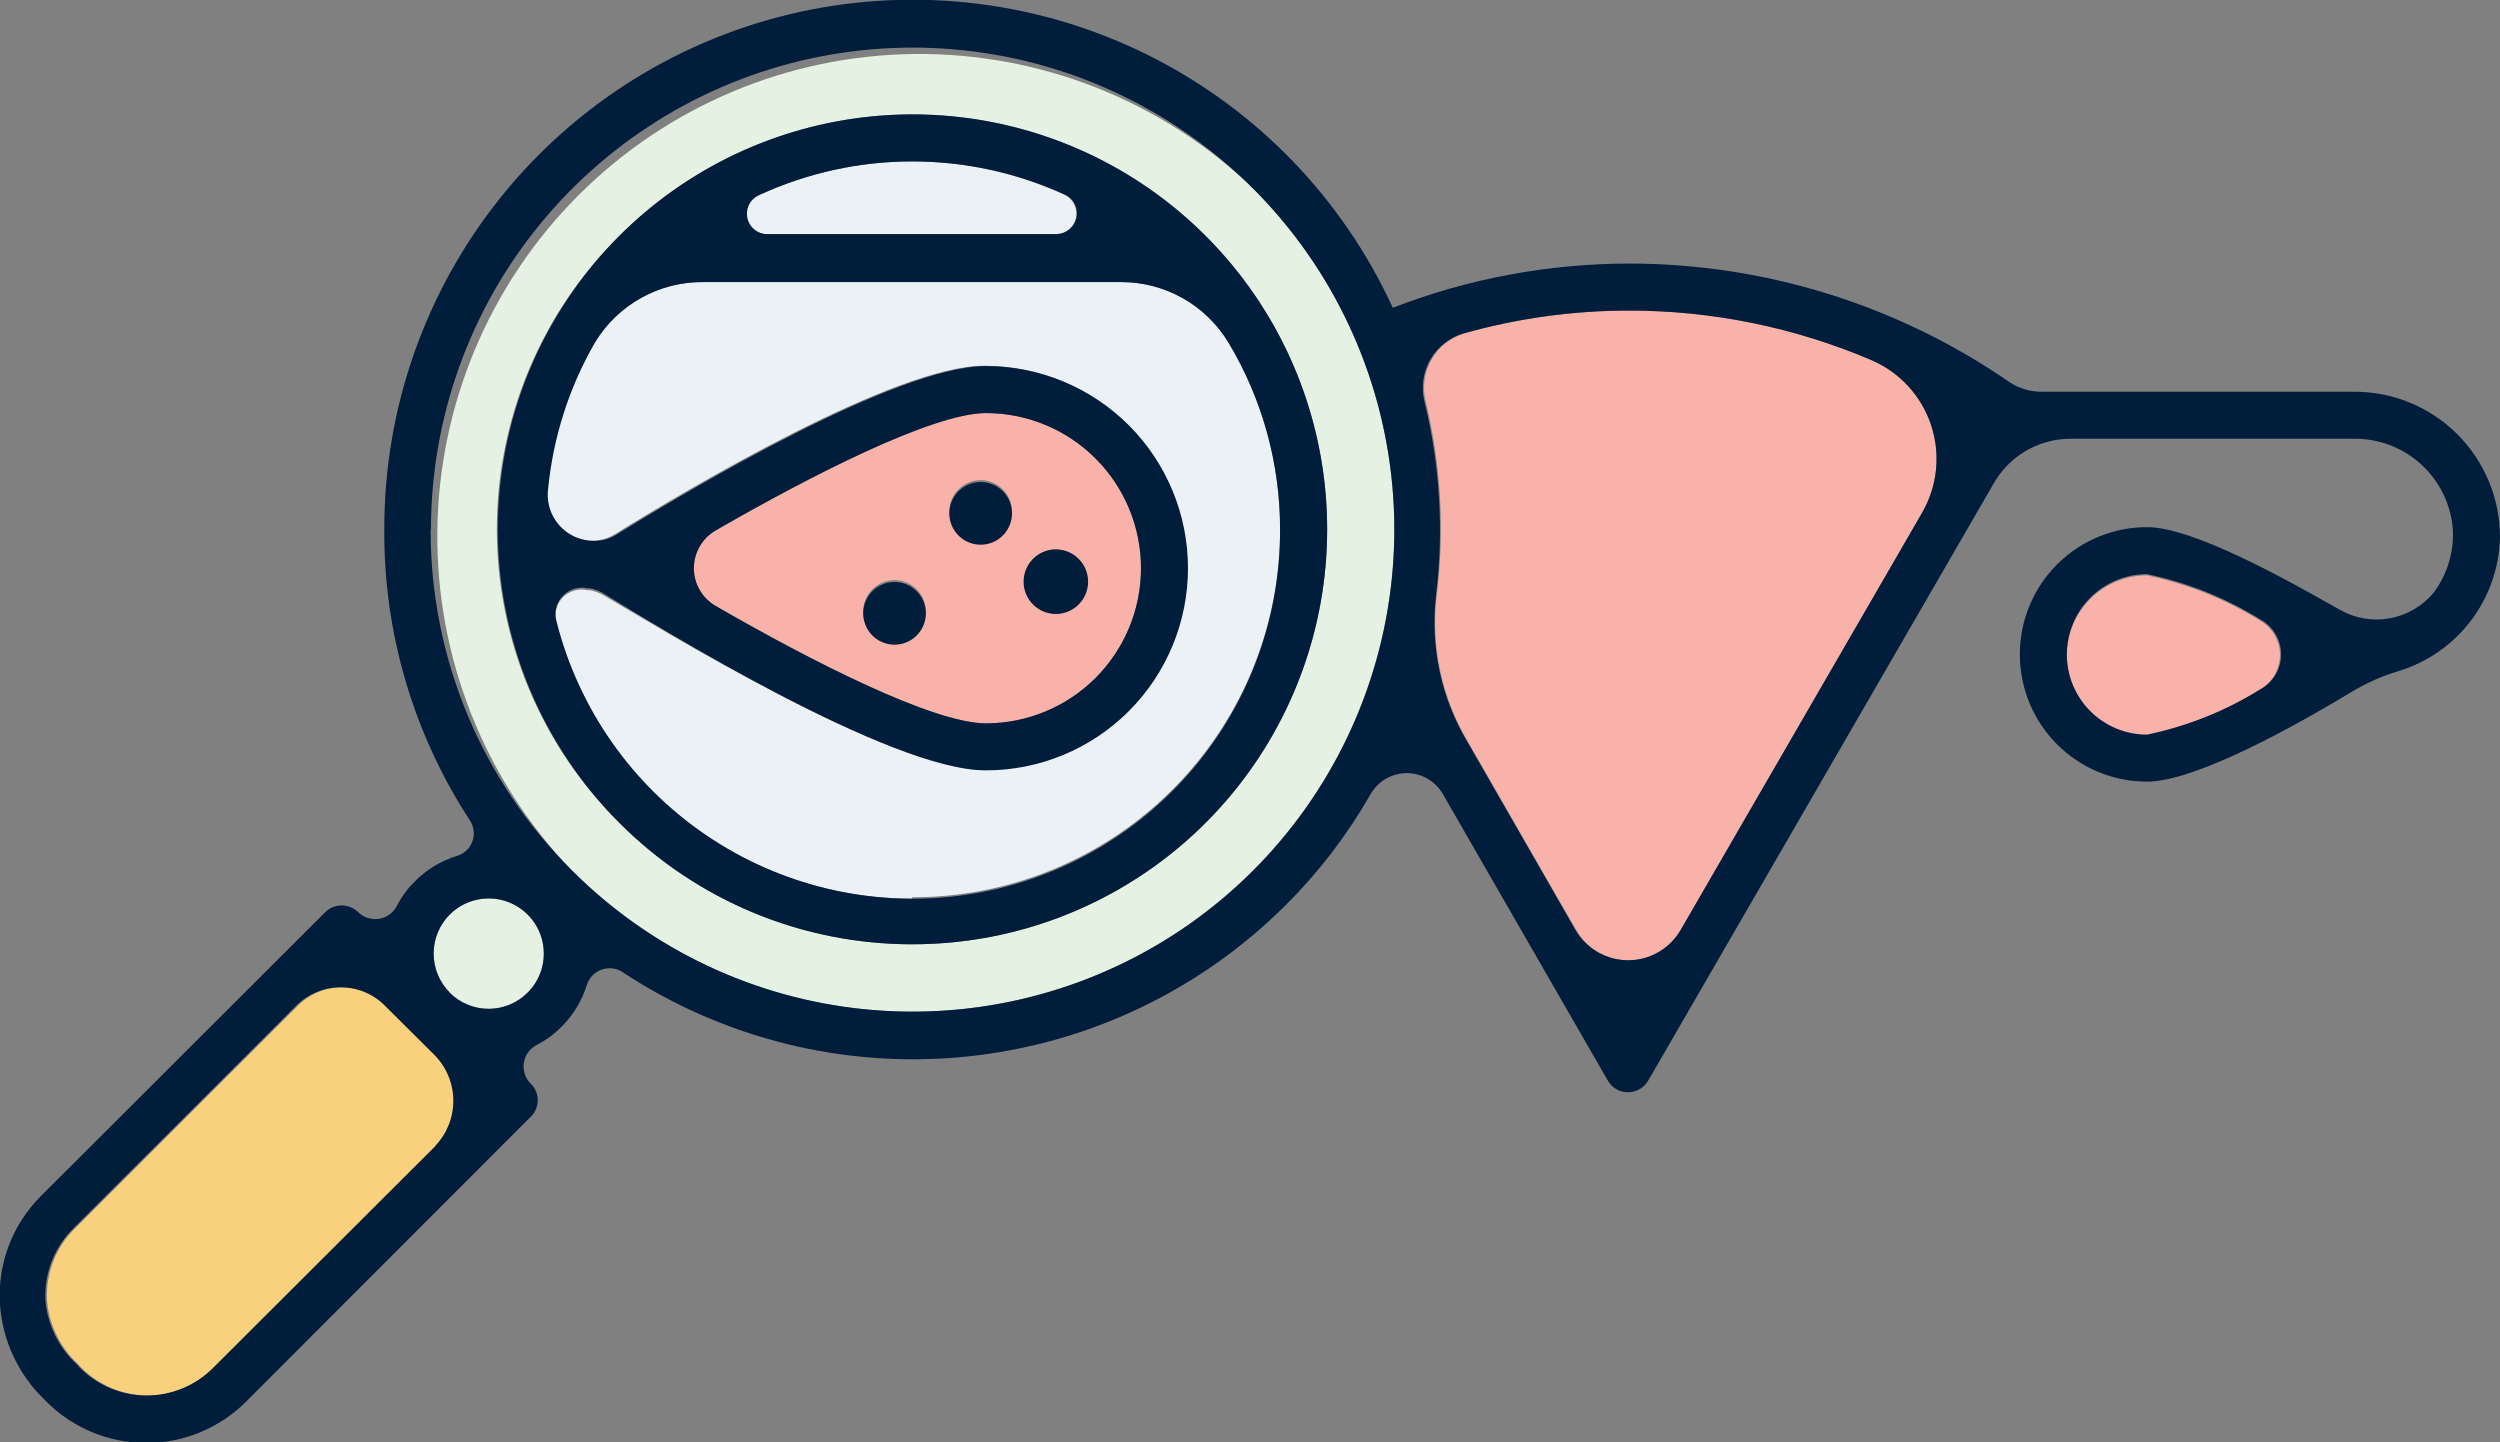 <svg width="78" height="45" viewBox="0 0 78 45" fill="none" xmlns="http://www.w3.org/2000/svg">
<rect x="0" y="0" width="78" height="45" fill="#808080" stroke="none"/>
<g clip-path="url(#clip0_762_960)">
<path d="M44.825 18.579C44.639 20.167 44.982 21.773 45.802 23.145L49.173 29.012C49.34 29.301 49.579 29.54 49.867 29.707C50.155 29.873 50.482 29.961 50.815 29.961C51.148 29.961 51.474 29.873 51.763 29.707C52.051 29.54 52.29 29.301 52.456 29.012L59.971 15.997C60.208 15.587 60.356 15.13 60.404 14.659C60.452 14.187 60.399 13.71 60.25 13.26C60.1 12.81 59.857 12.397 59.536 12.048C59.215 11.699 58.824 11.422 58.388 11.235C55.994 10.214 53.418 9.688 50.815 9.69C49.09 9.693 47.374 9.929 45.714 10.394C45.272 10.52 44.897 10.813 44.667 11.211C44.437 11.609 44.371 12.08 44.483 12.526C44.962 14.506 45.078 16.557 44.825 18.579Z" fill="#F9B2A9"/>
<path d="M23.961 7.304H32.98C33.122 7.295 33.257 7.239 33.363 7.146C33.47 7.052 33.543 6.926 33.571 6.787C33.599 6.648 33.58 6.503 33.517 6.376C33.455 6.248 33.352 6.145 33.225 6.082C31.728 5.393 30.099 5.036 28.451 5.036C26.803 5.036 25.175 5.393 23.677 6.082C23.538 6.139 23.423 6.244 23.354 6.378C23.285 6.513 23.266 6.667 23.3 6.814C23.334 6.961 23.419 7.091 23.54 7.181C23.661 7.271 23.81 7.315 23.961 7.304Z" fill="#EBF1F5"/>
<path d="M70.514 19.361C69.429 18.689 68.235 18.212 66.986 17.953C66.323 17.953 65.686 18.217 65.217 18.686C64.748 19.156 64.484 19.792 64.484 20.456C64.484 21.12 64.748 21.757 65.217 22.226C65.686 22.696 66.323 22.96 66.986 22.96C68.238 22.689 69.432 22.199 70.514 21.512C70.702 21.403 70.859 21.247 70.968 21.058C71.077 20.869 71.135 20.655 71.135 20.437C71.135 20.219 71.077 20.005 70.968 19.816C70.859 19.627 70.702 19.47 70.514 19.361Z" fill="#F9B2A9"/>
<path d="M28.466 27.995C30.492 27.997 32.483 27.462 34.234 26.444C35.986 25.425 37.437 23.96 38.439 22.199C39.441 20.437 39.959 18.44 39.939 16.413C39.919 14.386 39.363 12.4 38.326 10.658C37.976 10.09 37.485 9.62 36.902 9.295C36.319 8.97 35.662 8.8 34.994 8.801H21.948C21.271 8.793 20.602 8.962 20.01 9.292C19.417 9.621 18.92 10.098 18.567 10.678C17.74 12.074 17.22 13.631 17.043 15.245C16.997 15.599 17.085 15.957 17.29 16.25C17.494 16.543 17.799 16.749 18.147 16.829C18.324 16.873 18.507 16.881 18.687 16.852C18.867 16.824 19.039 16.759 19.193 16.662C21.44 15.264 27.929 11.411 30.704 11.411C32.376 11.411 33.979 12.076 35.161 13.259C36.343 14.441 37.007 16.046 37.007 17.718C37.007 19.391 36.343 20.995 35.161 22.178C33.979 23.361 32.376 24.025 30.704 24.025C27.782 24.035 20.522 19.557 18.841 18.579C18.703 18.495 18.551 18.439 18.392 18.413H18.323C18.189 18.383 18.049 18.388 17.917 18.427C17.785 18.466 17.665 18.537 17.567 18.634C17.47 18.732 17.399 18.852 17.36 18.984C17.321 19.116 17.317 19.256 17.346 19.39C17.969 21.863 19.399 24.057 21.411 25.623C23.422 27.189 25.898 28.038 28.447 28.035L28.466 27.995Z" fill="#EBF1F5"/>
<path d="M30.762 22.569C32.045 22.569 33.275 22.058 34.182 21.151C35.089 20.243 35.599 19.012 35.599 17.728C35.599 16.444 35.089 15.213 34.182 14.306C33.275 13.398 32.045 12.888 30.762 12.888C29.11 12.888 25.28 14.844 22.338 16.545C22.129 16.663 21.955 16.835 21.834 17.043C21.712 17.251 21.648 17.488 21.648 17.728C21.648 17.969 21.712 18.205 21.834 18.413C21.955 18.621 22.129 18.793 22.338 18.911C25.28 20.603 29.11 22.569 30.762 22.569ZM32.941 17.142C33.134 17.142 33.323 17.199 33.484 17.306C33.644 17.414 33.77 17.566 33.844 17.745C33.918 17.924 33.937 18.12 33.899 18.31C33.862 18.5 33.769 18.674 33.632 18.811C33.495 18.948 33.321 19.041 33.132 19.078C32.942 19.116 32.745 19.097 32.567 19.023C32.388 18.949 32.236 18.823 32.128 18.663C32.021 18.502 31.964 18.313 31.964 18.119C31.964 17.86 32.067 17.611 32.25 17.428C32.433 17.244 32.682 17.142 32.941 17.142ZM30.596 14.98C30.789 14.98 30.978 15.038 31.139 15.145C31.299 15.253 31.424 15.405 31.498 15.584C31.572 15.763 31.592 15.959 31.554 16.149C31.516 16.339 31.423 16.513 31.287 16.65C31.15 16.787 30.976 16.88 30.786 16.917C30.597 16.955 30.4 16.936 30.222 16.862C30.043 16.788 29.89 16.662 29.783 16.502C29.676 16.341 29.618 16.152 29.618 15.958C29.618 15.699 29.721 15.45 29.905 15.267C30.088 15.084 30.336 14.98 30.596 14.98ZM27.908 18.1C28.102 18.1 28.291 18.157 28.451 18.265C28.612 18.372 28.737 18.525 28.811 18.703C28.885 18.882 28.904 19.079 28.867 19.268C28.829 19.458 28.736 19.632 28.599 19.769C28.463 19.906 28.288 19.999 28.099 20.037C27.909 20.074 27.713 20.055 27.534 19.981C27.356 19.907 27.203 19.782 27.096 19.621C26.988 19.46 26.931 19.271 26.931 19.078C26.931 18.818 27.034 18.57 27.217 18.386C27.401 18.203 27.649 18.1 27.908 18.1Z" fill="#F9B2A9"/>
<path d="M16.965 29.756C16.965 29.416 16.865 29.083 16.676 28.8C16.488 28.517 16.22 28.297 15.906 28.166C15.593 28.035 15.248 28 14.914 28.066C14.581 28.131 14.274 28.294 14.033 28.533C13.873 28.693 13.747 28.883 13.66 29.092C13.574 29.301 13.529 29.525 13.529 29.751C13.529 29.977 13.574 30.201 13.66 30.41C13.747 30.618 13.873 30.808 14.033 30.968C14.193 31.128 14.383 31.255 14.591 31.341C14.8 31.428 15.024 31.472 15.25 31.472C15.476 31.472 15.7 31.428 15.908 31.341C16.117 31.255 16.307 31.128 16.466 30.968C16.627 30.81 16.754 30.621 16.839 30.413C16.925 30.204 16.968 29.981 16.965 29.756Z" fill="#E5F2E3"/>
<path d="M12.098 31.418C11.915 31.224 11.695 31.07 11.45 30.964C11.206 30.858 10.942 30.804 10.676 30.804C10.41 30.804 10.146 30.858 9.902 30.964C9.657 31.07 9.437 31.224 9.254 31.418L2.326 38.341C2.037 38.629 1.811 38.974 1.663 39.355C1.515 39.736 1.448 40.143 1.466 40.551C1.525 41.322 1.874 42.042 2.443 42.565L2.541 42.673C2.813 42.948 3.138 43.166 3.495 43.315C3.852 43.464 4.235 43.541 4.622 43.541C5.009 43.541 5.392 43.464 5.75 43.315C6.107 43.166 6.431 42.948 6.704 42.673L13.632 35.75C14.007 35.369 14.217 34.856 14.217 34.322C14.217 33.788 14.007 33.275 13.632 32.894L12.098 31.418Z" fill="#F9D07C"/>
<path d="M28.466 31.564C31.441 31.564 34.349 30.68 36.822 29.025C39.295 27.37 41.222 25.018 42.359 22.268C43.496 19.517 43.792 16.49 43.21 13.571C42.628 10.652 41.194 7.971 39.089 5.867C36.248 3.143 32.454 1.642 28.52 1.685C24.586 1.728 20.825 3.312 18.044 6.097C15.264 8.882 13.684 12.646 13.645 16.583C13.606 20.519 15.11 24.314 17.834 27.154C19.228 28.555 20.885 29.666 22.71 30.423C24.535 31.18 26.491 31.568 28.466 31.564ZM19.32 7.363C21.129 5.552 23.434 4.318 25.944 3.818C28.454 3.318 31.056 3.574 33.42 4.554C35.785 5.534 37.806 7.193 39.228 9.322C40.65 11.451 41.409 13.955 41.409 16.516C41.409 19.076 40.65 21.58 39.228 23.709C37.806 25.838 35.785 27.497 33.42 28.477C31.056 29.457 28.454 29.713 25.944 29.213C23.434 28.713 21.129 27.479 19.32 25.668C18.11 24.471 17.149 23.046 16.493 21.475C15.837 19.904 15.5 18.218 15.5 16.516C15.5 14.813 15.837 13.127 16.493 11.556C17.149 9.985 18.11 8.56 19.32 7.363Z" fill="#E5F2E3"/>
<path d="M16.553 33.803C16.47 33.719 16.407 33.616 16.371 33.503C16.334 33.389 16.326 33.269 16.345 33.152C16.364 33.035 16.41 32.924 16.48 32.828C16.551 32.732 16.642 32.654 16.749 32.6C17.034 32.454 17.295 32.262 17.521 32.033C17.888 31.668 18.16 31.218 18.312 30.723C18.346 30.617 18.404 30.52 18.481 30.439C18.558 30.359 18.652 30.296 18.756 30.257C18.86 30.218 18.972 30.202 19.083 30.212C19.194 30.221 19.301 30.256 19.397 30.312C22.566 32.412 26.363 33.349 30.145 32.966C33.926 32.583 37.459 30.902 40.143 28.21C41.165 27.188 42.045 26.034 42.762 24.778C42.875 24.579 43.039 24.413 43.238 24.298C43.436 24.183 43.661 24.122 43.89 24.122C44.12 24.122 44.345 24.183 44.543 24.298C44.741 24.413 44.905 24.579 45.019 24.778L50.159 33.706C50.221 33.819 50.313 33.914 50.425 33.98C50.537 34.045 50.665 34.079 50.794 34.077C50.924 34.078 51.051 34.044 51.163 33.978C51.274 33.913 51.366 33.819 51.429 33.706L62.178 15.127C62.413 14.699 62.756 14.341 63.173 14.088C63.59 13.836 64.066 13.698 64.553 13.689H73.446C74.212 13.681 74.953 13.96 75.523 14.473C76.093 14.985 76.45 15.693 76.524 16.456C76.578 17.18 76.37 17.898 75.938 18.481C75.592 18.903 75.108 19.189 74.572 19.289C74.035 19.39 73.481 19.297 73.006 19.028C71.286 18.05 68.413 16.447 66.986 16.447C65.934 16.447 64.925 16.865 64.181 17.61C63.437 18.354 63.019 19.364 63.019 20.417C63.019 21.47 63.437 22.479 64.181 23.224C64.925 23.968 65.934 24.387 66.986 24.387C68.521 24.387 71.697 22.597 73.348 21.6C73.816 21.315 74.318 21.092 74.843 20.935C75.737 20.661 76.522 20.114 77.088 19.37C77.654 18.626 77.973 17.724 77.999 16.789C78.003 16.187 77.888 15.591 77.659 15.034C77.43 14.478 77.094 13.973 76.668 13.548C76.242 13.123 75.737 12.787 75.18 12.559C74.624 12.332 74.027 12.217 73.426 12.222H63.654C63.305 12.216 62.965 12.107 62.677 11.909C59.187 9.507 55.05 8.222 50.814 8.223C48.297 8.227 45.803 8.695 43.455 9.602C41.885 6.18 39.192 3.399 35.824 1.721C32.455 0.043 28.615 -0.432 24.939 0.375C21.264 1.183 17.976 3.224 15.62 6.16C13.264 9.096 11.983 12.75 11.99 16.515C11.968 19.737 12.896 22.893 14.657 25.589C14.722 25.685 14.763 25.795 14.778 25.909C14.792 26.024 14.779 26.14 14.74 26.249C14.701 26.357 14.637 26.455 14.553 26.534C14.469 26.613 14.367 26.672 14.257 26.704C13.762 26.857 13.312 27.129 12.947 27.496C12.723 27.716 12.534 27.97 12.39 28.249C12.338 28.357 12.26 28.451 12.164 28.523C12.069 28.595 11.957 28.643 11.839 28.665C11.721 28.685 11.6 28.678 11.485 28.643C11.37 28.609 11.265 28.547 11.178 28.464C11.041 28.327 10.855 28.25 10.661 28.25C10.466 28.25 10.28 28.327 10.143 28.464L1.289 37.304C0.844 37.744 0.498 38.275 0.276 38.86C0.053 39.446 -0.041 40.072 -0.001 40.697C0.076 41.807 0.556 42.85 1.348 43.63L1.446 43.728C1.855 44.138 2.341 44.463 2.876 44.685C3.411 44.907 3.984 45.021 4.563 45.021C5.142 45.021 5.715 44.907 6.25 44.685C6.785 44.463 7.271 44.138 7.68 43.728L16.543 34.859C16.616 34.792 16.674 34.711 16.715 34.621C16.755 34.53 16.776 34.432 16.777 34.333C16.778 34.234 16.759 34.136 16.72 34.045C16.681 33.954 16.625 33.872 16.553 33.803ZM70.514 21.512C69.43 22.184 68.236 22.661 66.986 22.92C66.323 22.92 65.687 22.656 65.217 22.187C64.748 21.717 64.485 21.081 64.485 20.417C64.485 19.753 64.748 19.116 65.217 18.647C65.687 18.177 66.323 17.913 66.986 17.913C68.236 18.172 69.43 18.649 70.514 19.322C70.712 19.427 70.878 19.585 70.993 19.778C71.109 19.971 71.17 20.192 71.17 20.417C71.17 20.642 71.109 20.862 70.993 21.055C70.878 21.248 70.712 21.406 70.514 21.512ZM45.693 10.394C47.36 9.927 49.083 9.69 50.814 9.69C53.416 9.687 55.993 10.213 58.387 11.235C58.823 11.421 59.214 11.698 59.535 12.047C59.856 12.396 60.099 12.81 60.249 13.26C60.398 13.71 60.451 14.186 60.403 14.658C60.355 15.13 60.207 15.586 59.97 15.997L52.436 29.012C52.27 29.3 52.03 29.54 51.742 29.706C51.454 29.873 51.127 29.96 50.794 29.96C50.461 29.96 50.135 29.873 49.846 29.706C49.558 29.54 49.319 29.3 49.153 29.012L45.781 23.145C44.961 21.772 44.618 20.167 44.804 18.578C45.05 16.555 44.928 14.505 44.442 12.525C44.332 12.077 44.401 11.603 44.634 11.205C44.868 10.807 45.248 10.516 45.693 10.394ZM13.446 16.515C13.448 13.036 14.655 9.665 16.863 6.977C19.07 4.289 22.141 2.449 25.551 1.772C28.962 1.096 32.501 1.623 35.567 3.265C38.633 4.907 41.034 7.561 42.363 10.776C43.692 13.991 43.866 17.568 42.855 20.897C41.844 24.226 39.711 27.101 36.819 29.033C33.927 30.964 30.455 31.833 26.995 31.49C23.535 31.148 20.301 29.615 17.843 27.154C16.442 25.76 15.331 24.102 14.575 22.276C13.818 20.45 13.431 18.492 13.436 16.515H13.446ZM13.592 35.749L6.654 42.672C6.382 42.947 6.057 43.165 5.7 43.314C5.343 43.463 4.96 43.54 4.573 43.54C4.186 43.54 3.803 43.463 3.445 43.314C3.088 43.165 2.764 42.947 2.491 42.672L2.394 42.565C1.824 42.041 1.475 41.321 1.416 40.55C1.398 40.142 1.465 39.735 1.613 39.355C1.761 38.974 1.987 38.629 2.276 38.34L9.205 31.417C9.387 31.224 9.608 31.069 9.852 30.963C10.097 30.858 10.36 30.803 10.626 30.803C10.893 30.803 11.156 30.858 11.401 30.963C11.645 31.069 11.866 31.224 12.048 31.417L13.534 32.894C13.915 33.268 14.134 33.777 14.143 34.312C14.152 34.846 13.951 35.362 13.582 35.749H13.592ZM14.032 30.968C13.872 30.808 13.745 30.618 13.659 30.409C13.572 30.2 13.528 29.976 13.528 29.75C13.528 29.524 13.572 29.3 13.659 29.091C13.745 28.882 13.872 28.692 14.032 28.533C14.192 28.373 14.381 28.246 14.59 28.16C14.799 28.073 15.023 28.029 15.249 28.029C15.475 28.029 15.698 28.073 15.907 28.16C16.116 28.246 16.305 28.373 16.465 28.533C16.625 28.693 16.752 28.882 16.838 29.091C16.925 29.3 16.969 29.524 16.969 29.75C16.969 29.976 16.925 30.2 16.838 30.409C16.752 30.618 16.625 30.808 16.465 30.968C16.305 31.129 16.115 31.257 15.905 31.345C15.696 31.432 15.471 31.477 15.244 31.477C15.017 31.477 14.792 31.432 14.582 31.345C14.372 31.257 14.182 31.129 14.022 30.968H14.032Z" fill="#001D3B"/>
<path d="M28.465 29.462C31.459 29.463 34.36 28.425 36.674 26.526C38.989 24.627 40.573 21.983 41.158 19.045C41.743 16.108 41.292 13.058 39.882 10.416C38.471 7.774 36.189 5.703 33.424 4.556C30.659 3.409 27.581 3.257 24.717 4.126C21.852 4.994 19.377 6.83 17.713 9.32C16.05 11.81 15.301 14.801 15.593 17.782C15.886 20.762 17.203 23.55 19.319 25.668C20.517 26.873 21.943 27.829 23.513 28.481C25.083 29.132 26.766 29.465 28.465 29.462ZM23.697 6.082C25.194 5.393 26.822 5.036 28.47 5.036C30.118 5.036 31.747 5.393 33.244 6.082C33.372 6.146 33.475 6.251 33.537 6.38C33.599 6.509 33.616 6.656 33.586 6.796C33.556 6.936 33.48 7.062 33.37 7.154C33.26 7.246 33.123 7.299 32.98 7.304H23.96C23.812 7.309 23.666 7.262 23.549 7.17C23.432 7.079 23.351 6.949 23.319 6.803C23.288 6.658 23.308 6.506 23.377 6.374C23.446 6.243 23.559 6.139 23.697 6.082ZM18.322 18.354H18.39C18.549 18.38 18.702 18.436 18.84 18.52C20.521 19.557 27.781 24.035 30.762 24.035C32.433 24.035 34.036 23.371 35.219 22.188C36.401 21.005 37.065 19.401 37.065 17.728C37.065 16.055 36.401 14.451 35.219 13.268C34.036 12.086 32.433 11.421 30.762 11.421C27.986 11.421 21.498 15.274 19.25 16.672C19.096 16.769 18.924 16.834 18.744 16.862C18.565 16.891 18.381 16.883 18.205 16.838C17.857 16.759 17.551 16.552 17.347 16.259C17.143 15.967 17.055 15.608 17.101 15.254C17.258 13.642 17.758 12.082 18.566 10.678C18.919 10.098 19.416 9.621 20.009 9.292C20.601 8.962 21.27 8.793 21.947 8.801H34.993C35.663 8.803 36.322 8.977 36.906 9.308C37.489 9.638 37.978 10.114 38.325 10.688C39.39 12.459 39.948 14.488 39.938 16.555C39.941 19.352 38.924 22.054 37.076 24.153C35.227 26.252 32.677 27.603 29.903 27.951C27.129 28.3 24.324 27.622 22.015 26.045C19.705 24.469 18.052 22.102 17.364 19.39C17.324 19.254 17.32 19.109 17.352 18.971C17.384 18.832 17.452 18.704 17.549 18.6C17.645 18.495 17.767 18.418 17.903 18.375C18.038 18.331 18.183 18.324 18.322 18.354ZM22.338 16.545C25.27 14.853 29.11 12.888 30.762 12.888C32.045 12.888 33.275 13.398 34.182 14.306C35.089 15.213 35.599 16.444 35.599 17.728C35.599 19.012 35.089 20.243 34.182 21.151C33.275 22.058 32.045 22.568 30.762 22.568C29.11 22.568 25.28 20.613 22.338 18.911C22.129 18.793 21.955 18.621 21.834 18.413C21.712 18.205 21.648 17.969 21.648 17.728C21.648 17.488 21.712 17.251 21.834 17.043C21.955 16.835 22.129 16.663 22.338 16.545Z" fill="#001D3B"/>
<path d="M32.942 19.156C33.498 19.156 33.949 18.705 33.949 18.149C33.949 17.592 33.498 17.142 32.942 17.142C32.386 17.142 31.936 17.592 31.936 18.149C31.936 18.705 32.386 19.156 32.942 19.156Z" fill="#001D3B"/>
<path d="M27.909 20.114C28.102 20.114 28.291 20.057 28.452 19.949C28.612 19.842 28.738 19.689 28.812 19.511C28.886 19.332 28.905 19.135 28.867 18.945C28.83 18.756 28.736 18.582 28.6 18.445C28.463 18.308 28.289 18.215 28.099 18.177C27.91 18.14 27.713 18.159 27.535 18.233C27.356 18.307 27.204 18.432 27.096 18.593C26.989 18.754 26.932 18.943 26.932 19.136C26.932 19.396 27.035 19.644 27.218 19.828C27.401 20.011 27.65 20.114 27.909 20.114Z" fill="#001D3B"/>
<path d="M30.596 16.995C30.79 16.995 30.979 16.937 31.139 16.83C31.3 16.723 31.425 16.57 31.499 16.391C31.573 16.212 31.593 16.016 31.555 15.826C31.517 15.636 31.424 15.462 31.287 15.325C31.151 15.189 30.977 15.096 30.787 15.058C30.597 15.02 30.401 15.04 30.222 15.114C30.044 15.188 29.891 15.313 29.784 15.474C29.677 15.634 29.619 15.824 29.619 16.017C29.619 16.276 29.722 16.525 29.905 16.708C30.089 16.892 30.337 16.995 30.596 16.995Z" fill="#001D3B"/>
</g>
<defs>
<clipPath id="clip0_762_960">
<rect width="78" height="45" fill="white"/>
</clipPath>
</defs>
</svg>
